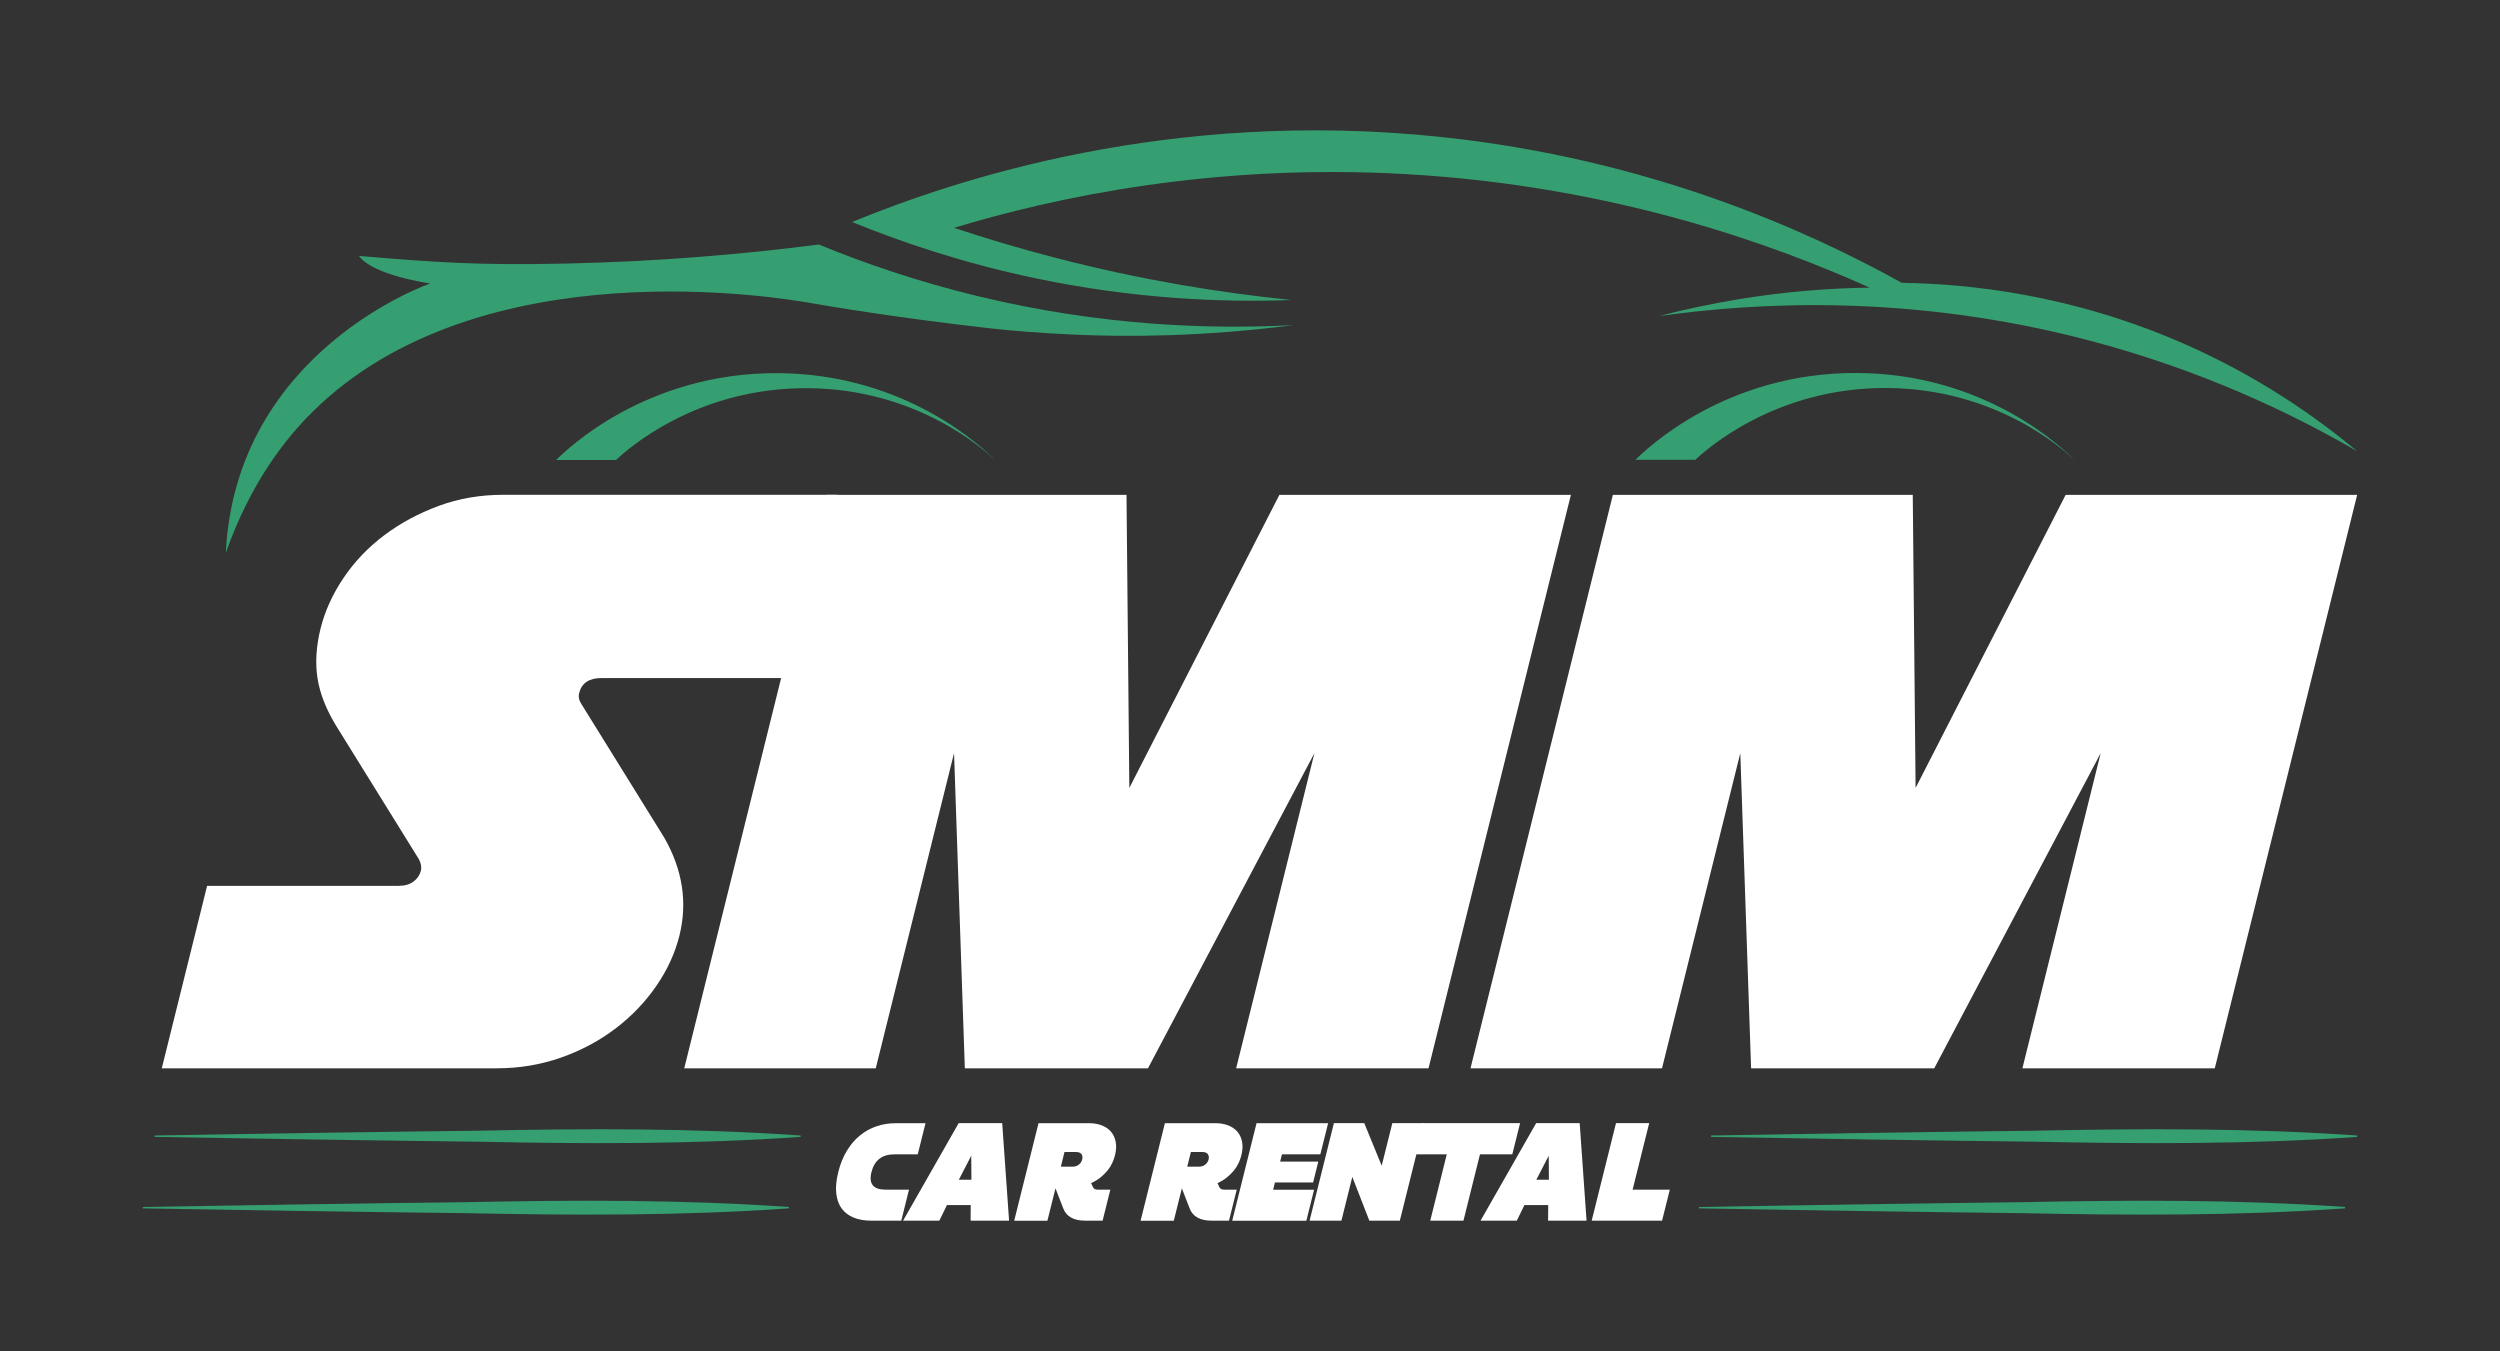 <?xml version="1.0" encoding="UTF-8"?>
<svg id="Layer_2" data-name="Layer 2" xmlns="http://www.w3.org/2000/svg" viewBox="0 0 433 234">
  <rect x="0" y="0" width="433" height="234" fill="#333333" stroke="none"/>
  <defs>
    <style>
      .cls-1 {
        fill: none;
      }

      .cls-2 {
        fill: #fff;
      }

      .cls-3 {
        fill: #359f71;
      }
    </style>
  </defs>
  <g id="Layer_2-2" data-name="Layer 2">
    <g id="Layer_1-2" data-name="Layer 1-2">
      <g>
        <path class="cls-2" d="M137.19,117.44h-33.03c-2.13,0-3.42.87-3.85,2.6-.16.64-.03,1.28.4,1.92l14.34,23.12c3.18,5.56,4.05,11.22,2.63,16.96-.75,3.01-2.07,5.91-3.98,8.69s-4.26,5.25-7.07,7.39-5.97,3.83-9.48,5.06-7.2,1.85-11.08,1.85H28.02l7.85-31.6h33.17c1.07,0,1.93-.25,2.59-.75s1.08-1.12,1.26-1.85c.16-.64.04-1.32-.36-2.05l-14.34-23.12c-1.72-2.83-2.79-5.56-3.2-8.21-.41-2.64-.23-5.52.54-8.62.75-3.01,2.08-5.93,3.99-8.76,1.91-2.83,4.27-5.29,7.07-7.39s5.93-3.78,9.4-5.06,7.19-1.92,11.17-1.92h57.91l-7.88,31.74h0Z"/>
        <path class="cls-2" d="M247.42,185.03h-33.32l13.56-54.59-28.83,54.59h-31.72l-1.87-54.59-13.56,54.59h-33.17l24.66-99.32h51.94l.49,50.76,25.99-50.76h50.49l-24.66,99.32h0Z"/>
        <path class="cls-2" d="M383.6,185.03h-33.32l13.56-54.59-28.83,54.59h-31.72l-1.87-54.59-13.56,54.59h-33.17l24.66-99.32h51.94l.49,50.76,25.99-50.76h50.49l-24.66,99.32h0Z"/>
      </g>
      <g>
        <path class="cls-2" d="M158.97,199.93h-4.05c-2.14,0-3.47,1.02-3.98,3.07s.31,3.05,2.45,3.05h4.05l-1.34,5.37h-5.14c-1.18,0-2.21-.17-3.08-.52s-1.57-.87-2.09-1.57c-.52-.7-.83-1.57-.95-2.63-.12-1.05,0-2.29.35-3.7s.84-2.62,1.49-3.69c.64-1.06,1.4-1.95,2.27-2.65.87-.71,1.82-1.24,2.87-1.59,1.05-.36,2.16-.53,3.34-.53h5.14l-1.35,5.4h.02Z"/>
        <path class="cls-2" d="M174.76,211.42h-6.65l.02-2.7h-4.12l-1.32,2.7h-6.28l9.63-16.89h7.54l1.19,16.89h-.01ZM166.06,204.33h2.19l-.03-4.16-2.15,4.16h-.01Z"/>
        <path class="cls-2" d="M190.97,211.42h-3c-2.02,0-3.29-.72-3.83-2.16l-1.33-3.44-1.4,5.61h-5.75l4.21-16.89h8.79c.81,0,1.53.13,2.18.38.65.26,1.18.62,1.59,1.1.41.48.68,1.07.81,1.76.13.69.09,1.47-.13,2.34-.11.43-.26.87-.47,1.31-.2.44-.47.87-.81,1.29s-.74.82-1.21,1.2c-.47.38-1.01.71-1.64.99l.3.67c.14.31.42.47.84.47h2.19l-1.34,5.37h0ZM184.37,199.53l-.63,2.54h2.02c.43,0,.8-.12,1.1-.36s.49-.54.58-.9.04-.66-.13-.91c-.18-.25-.49-.37-.92-.37h-2.02Z"/>
        <path class="cls-2" d="M212.86,211.42h-3c-2.02,0-3.29-.72-3.83-2.16l-1.33-3.44-1.4,5.61h-5.75l4.21-16.89h8.79c.81,0,1.53.13,2.18.38.65.26,1.18.62,1.59,1.1.41.48.68,1.07.81,1.76.13.69.09,1.47-.13,2.34-.11.43-.26.87-.47,1.31-.2.44-.47.87-.81,1.29s-.74.82-1.21,1.2c-.47.38-1.01.71-1.64.99l.3.67c.14.31.42.47.84.47h2.19l-1.34,5.37h0ZM206.26,199.53l-.63,2.54h2.02c.43,0,.8-.12,1.1-.36s.49-.54.58-.9.04-.66-.13-.91c-.18-.25-.49-.37-.92-.37h-2.02Z"/>
        <path class="cls-2" d="M228.68,199.93h-6.65l-.31,1.26h6.61l-.9,3.61h-6.61l-.31,1.26h7.09l-1.34,5.37h-12.84l4.21-16.89h12.4l-1.35,5.4h0Z"/>
        <path class="cls-2" d="M242.45,211.42h-5.28l-2.95-7.58-1.89,7.58h-5.51l4.21-16.89h5.26l3.02,7.37,1.84-7.37h5.51l-4.21,16.89Z"/>
        <path class="cls-2" d="M261.94,199.93h-5.61l-2.86,11.49h-5.75l2.86-11.49h-5.58l1.35-5.4h16.93l-1.35,5.4h0Z"/>
        <path class="cls-2" d="M274.78,211.42h-6.65l.02-2.7h-4.12l-1.32,2.7h-6.28l9.63-16.89h7.54l1.19,16.89h-.01ZM266.08,204.33h2.19l-.03-4.16-2.15,4.16h-.01Z"/>
        <path class="cls-2" d="M282.77,206.05h6.44l-1.34,5.37h-12.19l4.21-16.89h5.75l-2.87,11.51h0Z"/>
      </g>
      <path class="cls-3" d="M294.26,209.05c13.96-.26,42-.68,55.95-.83,18.66-.39,37.31-.47,55.95.83v.24c-18.64,1.3-37.29,1.22-55.95.83-13.93-.15-42.02-.57-55.95-.83v-.24h0Z"/>
      <path class="cls-3" d="M296.36,196.67c13.96-.26,42-.68,55.95-.83,18.66-.39,37.31-.47,55.95.83v.24c-18.64,1.3-37.29,1.22-55.95.83-13.93-.15-42.02-.57-55.95-.83v-.24h0Z"/>
      <path class="cls-3" d="M24.74,209.05c13.96-.26,42-.68,55.95-.83,18.66-.39,37.31-.47,55.95.83v.24c-18.64,1.3-37.29,1.22-55.95.83-13.93-.15-42.02-.57-55.95-.83v-.24h0Z"/>
      <path class="cls-3" d="M26.77,196.67c13.96-.26,42-.68,55.95-.83,18.66-.39,37.31-.47,55.95.83v.24c-18.64,1.3-37.29,1.22-55.95.83-13.93-.15-42.02-.57-55.95-.83v-.24h0Z"/>
      <path class="cls-3" d="M323.8,49.81c-16.87-7.6-44.62-17.62-80.22-19.65-33.68-1.92-61.04,4.08-78.35,9.3,5.55,1.85,11.43,3.6,17.63,5.21,14.7,3.81,28.45,6.04,40.8,7.29-11.9.44-27.15-.16-44.4-3.78-12.32-2.59-22.95-6.16-31.68-9.73,18.13-7.43,54.97-19.64,101.78-14.75,36.4,3.8,63.98,16.37,80.04,25.29,11.3.16,29.31,1.91,49.16,10.68,12.87,5.69,22.73,12.66,29.69,18.48-11.46-6.65-27.08-14.11-46.52-19.21-30.97-8.12-57.65-6.56-74.39-4.19,4.29-1.12,8.98-2.14,14.02-2.96,8.22-1.34,15.77-1.88,22.44-1.97h0Z"/>
      <path class="cls-3" d="M359.31,79.68c-1.93-1.94-15.33-15-37.77-15.08-22.65-.08-36.35,13.12-38.28,15.04h10.36c1.86-1.74,13.85-12.56,33.2-12.44,19.01.12,30.6,10.7,32.48,12.47h0Z"/>
      <path class="cls-3" d="M172.37,79.71c-1.93-1.94-15.33-15-37.77-15.08-22.65-.08-36.35,13.12-38.28,15.04h10.36c1.86-1.74,13.85-12.56,33.2-12.44,19.01.12,30.6,10.7,32.48,12.47h.01Z"/>
      <path class="cls-3" d="M39.11,95.76c4.43-12.59,10.71-20.13,14.89-24.3,29.1-28.98,82.08-19.73,86.36-18.98,3.23.56,14.8,2.53,30.89,4.36,3.63.41,8.78.85,14.8,1.12,9.14.41,22.1.39,38.03-1.65-14.51.77-33.46.14-54.79-5.03-10.34-2.5-19.53-5.66-27.47-8.93-13.15,1.7-27.82,2.95-43.79,3.3-15.63.34-22.87-.24-35.86-1.32,2.38,3.37,12.34,4.77,12.34,4.77,0,0-33.68,11.57-35.4,46.65h0Z"/>
    </g>
    <rect class="cls-1" width="433" height="234"/>
  </g>
</svg>